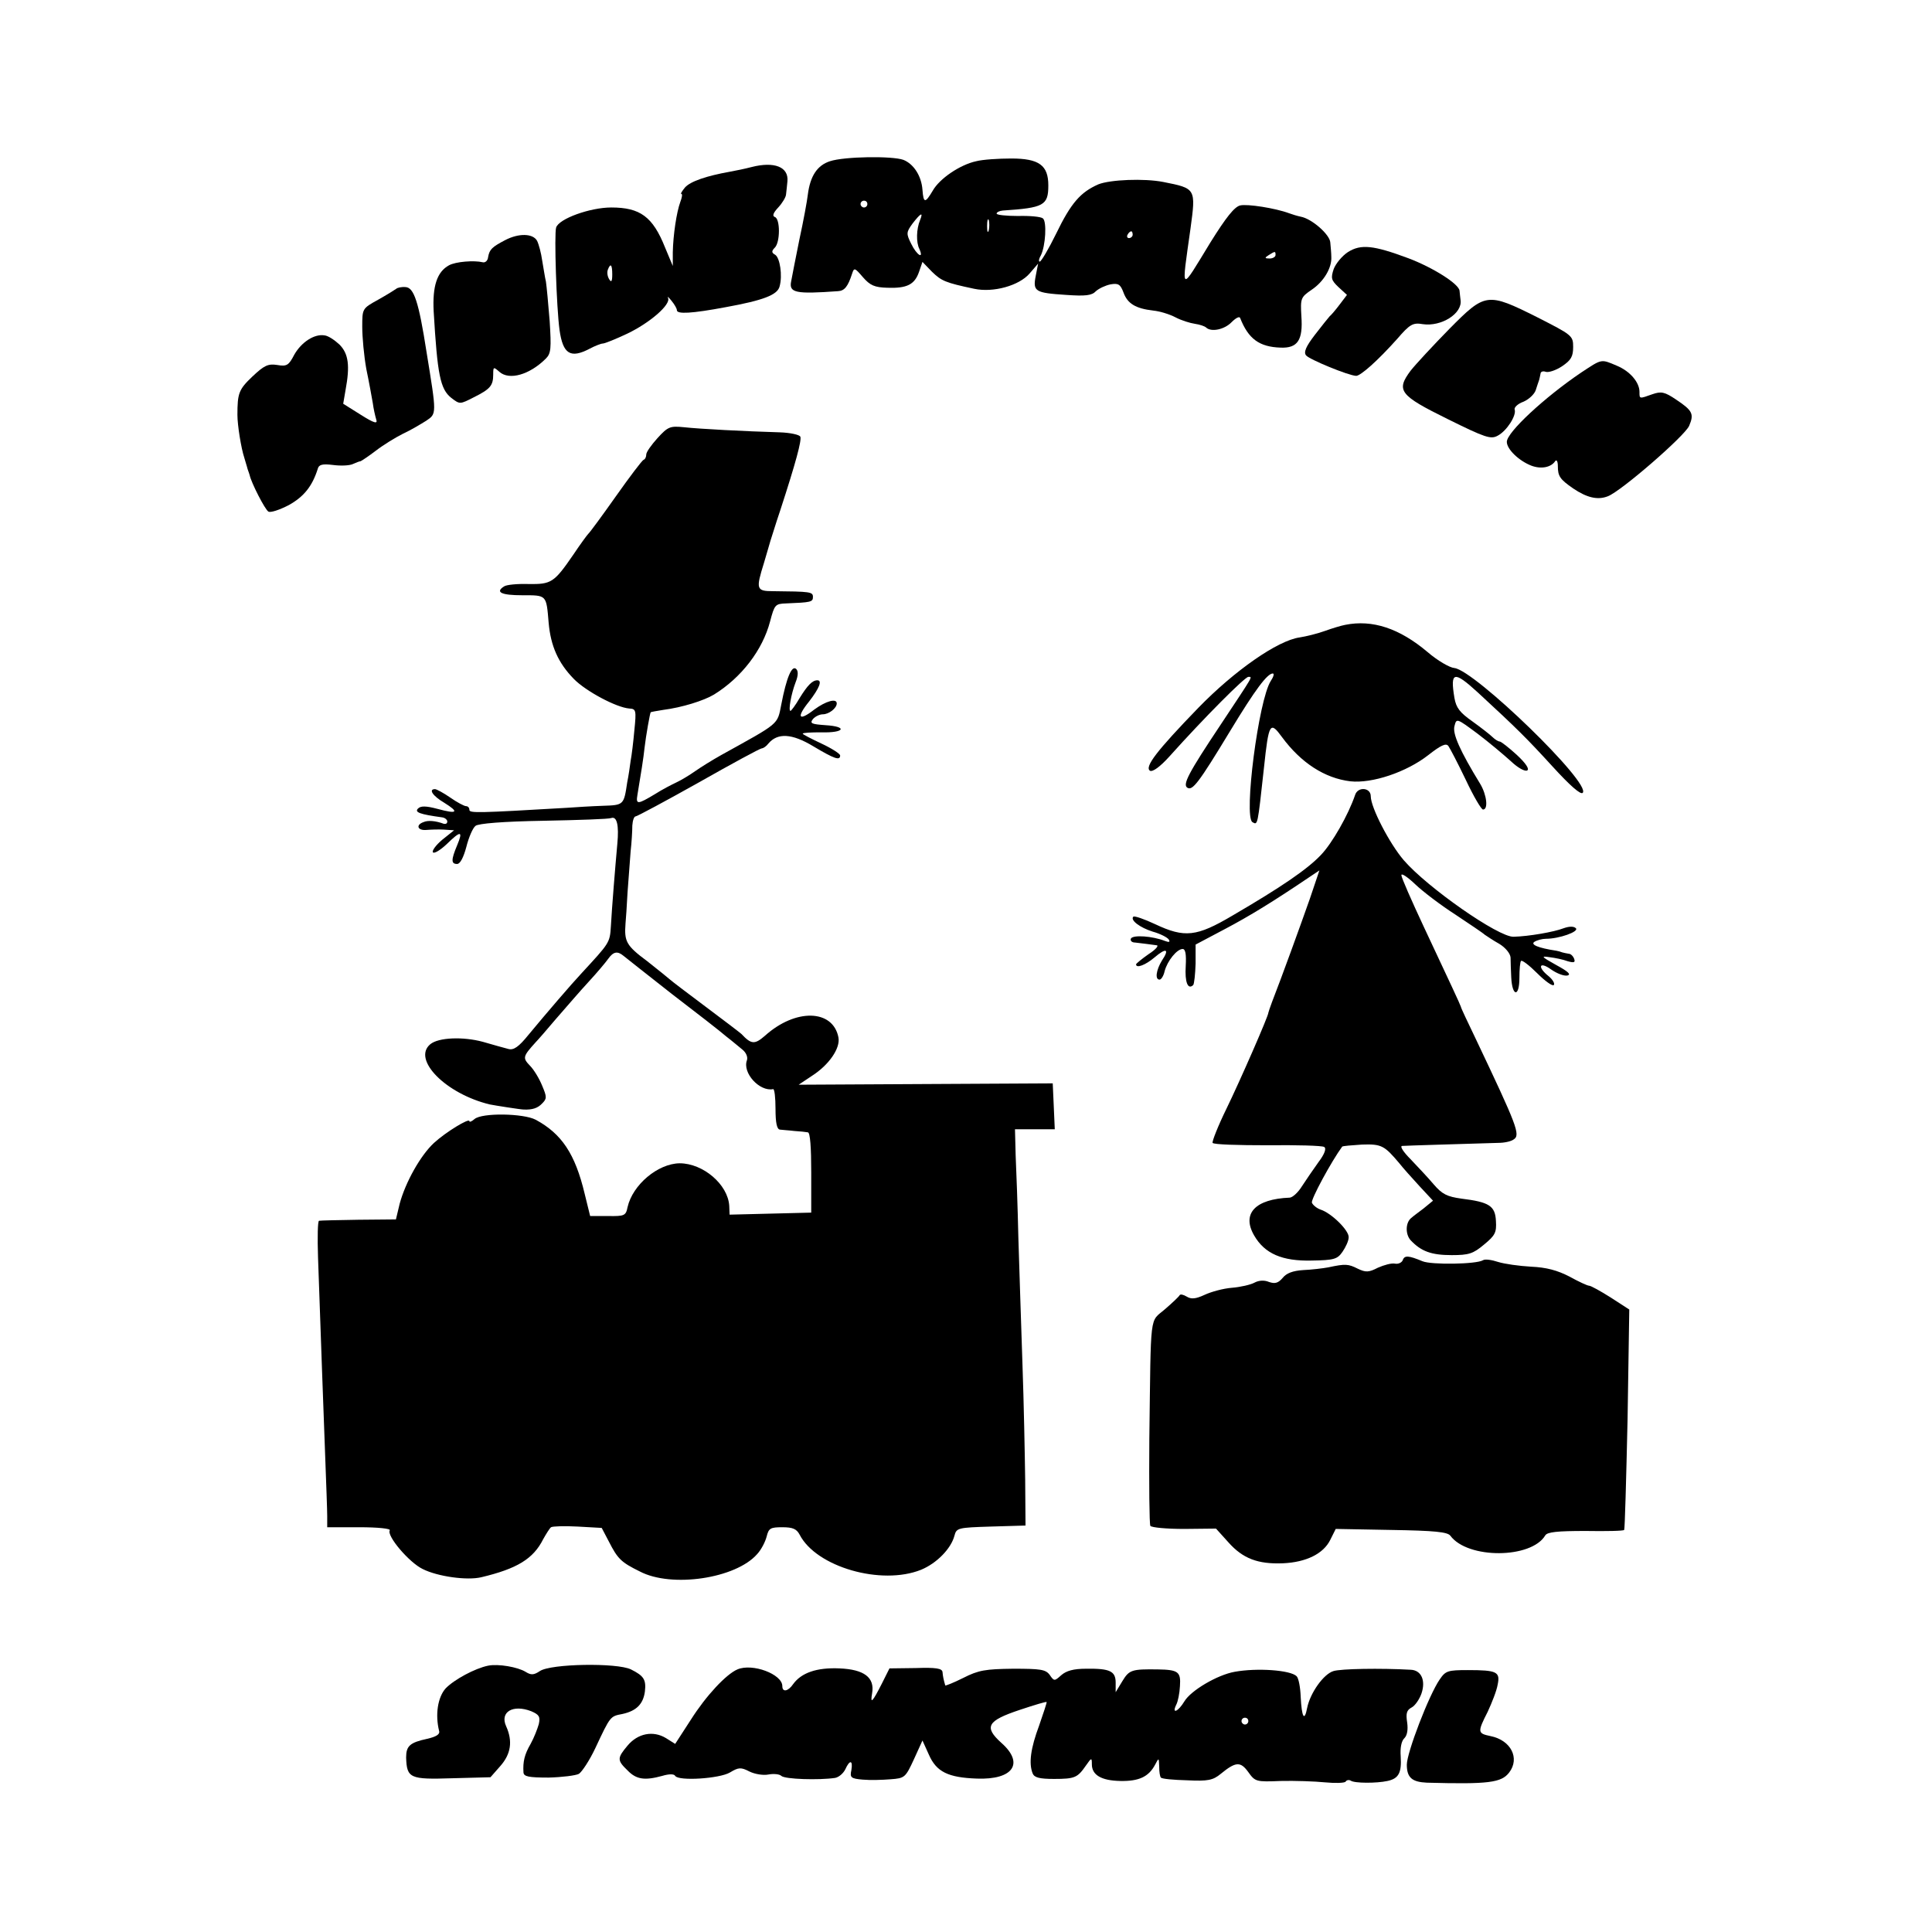 <?xml version="1.0" standalone="no"?>
<!DOCTYPE svg PUBLIC "-//W3C//DTD SVG 20010904//EN"
 "http://www.w3.org/TR/2001/REC-SVG-20010904/DTD/svg10.dtd">
<svg version="1.0" xmlns="http://www.w3.org/2000/svg"
 width="568pt" height="568pt" viewBox="0 0 568 568"
 preserveAspectRatio="xMidYMid meet">
<g transform="translate(0,568) scale(0.1,-0.1)"
fill="#000000" stroke="none">
<path d="M2440 5206 c-37 -12 -58 -43 -65 -98 -2 -18 -13 -78 -25 -133 -11
-55 -22 -110 -24 -122 -7 -34 13 -38 138 -29 19 1 29 14 41 51 6 19 8 18 32
-10 21 -24 34 -30 72 -31 57 -2 80 9 93 47 l10 29 28 -29 c28 -27 39 -32 124
-50 56 -12 132 9 163 45 l25 29 -7 -36 c-9 -46 -2 -50 89 -56 57 -4 76 -2 88
11 9 8 28 17 43 20 23 4 29 0 38 -24 12 -33 36 -47 87 -53 20 -2 49 -11 66
-20 17 -9 43 -17 57 -19 14 -2 29 -7 33 -11 15 -14 54 -6 75 16 12 12 23 18
25 12 24 -61 56 -85 119 -87 50 -2 66 22 61 92 -3 53 -2 56 30 78 36 24 60 65
58 97 0 11 -2 30 -3 42 -1 23 -54 70 -87 76 -10 2 -26 7 -34 10 -40 15 -123
28 -144 23 -17 -4 -42 -36 -87 -108 -91 -149 -86 -153 -59 40 16 118 16 118
-80 137 -56 11 -156 7 -191 -7 -52 -23 -80 -54 -124 -145 -22 -45 -44 -82 -48
-82 -4 -1 -3 8 3 18 14 28 18 100 6 109 -6 5 -39 8 -73 7 -35 0 -63 3 -63 7 0
4 8 8 18 9 121 8 134 15 134 74 0 59 -27 79 -109 79 -37 0 -84 -3 -103 -8 -47
-10 -108 -51 -128 -87 -22 -37 -27 -37 -30 3 -3 41 -26 76 -56 88 -33 12 -174
10 -216 -4z m110 -126 c0 -5 -4 -10 -10 -10 -5 0 -10 5 -10 10 0 6 5 10 10 10
6 0 10 -4 10 -10z m155 -47 c-11 -26 -12 -66 -2 -85 14 -32 -8 -18 -24 15 -15
30 -15 34 4 60 24 31 32 35 22 10z m202 -30 c-3 -10 -5 -4 -5 12 0 17 2 24 5
18 2 -7 2 -21 0 -30z m423 -13 c0 -5 -5 -10 -11 -10 -5 0 -7 5 -4 10 3 6 8 10
11 10 2 0 4 -4 4 -10z m420 -60 c0 -5 -8 -10 -17 -10 -15 0 -16 2 -3 10 19 12
20 12 20 0z"/>
<path d="M2210 5189 c-19 -5 -48 -11 -65 -14 -67 -12 -115 -28 -131 -46 -9
-11 -14 -19 -11 -19 4 0 2 -11 -3 -24 -11 -30 -21 -97 -22 -148 l0 -40 -23 55
c-36 90 -73 117 -158 117 -62 0 -154 -33 -162 -59 -6 -19 1 -235 10 -301 10
-71 32 -85 89 -55 15 8 33 15 38 15 6 0 38 13 72 29 67 32 129 86 120 105 -3
6 2 2 10 -8 9 -11 16 -23 16 -28 0 -12 43 -10 144 9 110 20 152 36 158 61 9
32 1 84 -13 93 -11 6 -11 11 -1 21 16 16 16 85 0 90 -8 3 -5 12 10 28 12 13
23 31 23 39 1 9 3 26 4 38 4 42 -38 59 -105 42z m-410 -316 c0 -21 -3 -24 -9
-14 -5 8 -7 20 -4 28 8 21 13 15 13 -14z"/>
<path d="M1485 4974 c-38 -20 -46 -27 -50 -50 -1 -11 -9 -17 -16 -15 -25 6
-79 2 -99 -9 -35 -19 -49 -61 -45 -136 11 -185 19 -228 52 -254 25 -19 25 -19
66 2 48 24 57 34 57 67 0 23 1 23 18 8 29 -26 89 -9 137 39 15 15 16 30 11
110 -4 51 -9 103 -11 116 -3 12 -7 40 -11 62 -3 22 -10 48 -15 58 -12 22 -54
23 -94 2z"/>
<path d="M3963 4939 c-17 -11 -36 -34 -42 -50 -9 -27 -7 -33 14 -53 l25 -23
-22 -29 c-12 -16 -25 -31 -29 -34 -3 -3 -22 -27 -43 -54 -27 -35 -34 -52 -26
-61 10 -12 124 -59 147 -60 13 0 63 44 121 109 37 43 46 48 75 43 54 -8 117
31 111 71 -1 6 -2 19 -3 27 -1 20 -79 69 -151 96 -102 38 -139 42 -177 18z"/>
<path d="M1165 4831 c-4 -3 -28 -18 -53 -32 -47 -26 -47 -26 -47 -80 0 -30 5
-85 12 -124 8 -38 16 -83 19 -100 2 -16 7 -38 10 -48 5 -14 -5 -12 -46 14
l-51 32 7 41 c13 70 9 106 -18 133 -14 13 -33 26 -44 27 -30 5 -68 -20 -89
-57 -16 -31 -22 -35 -50 -30 -27 4 -38 -1 -73 -34 -40 -38 -44 -49 -44 -113 0
-30 11 -98 20 -125 3 -11 7 -23 8 -27 1 -5 3 -10 4 -13 1 -3 3 -8 4 -12 5 -23
45 -101 55 -107 6 -4 33 5 60 19 45 25 69 56 85 106 3 13 13 16 45 12 23 -3
49 -2 59 3 9 4 19 8 22 8 3 1 24 15 45 31 22 17 58 39 80 50 22 10 52 28 68
38 31 21 31 18 1 202 -23 148 -37 190 -62 191 -12 1 -24 -2 -27 -5z"/>
<path d="M4261 4713 c-48 -49 -99 -104 -114 -123 -43 -58 -33 -72 109 -142
111 -55 127 -60 147 -49 27 14 56 60 50 77 -2 6 9 17 26 23 16 7 32 22 36 34
4 12 8 25 10 30 1 4 3 12 4 18 0 6 7 9 15 6 8 -3 30 4 48 16 27 18 33 29 33
57 0 33 -3 35 -105 87 -148 74 -153 73 -259 -34z"/>
<path d="M4649 4585 c-108 -73 -219 -176 -219 -204 0 -22 36 -56 72 -70 29
-11 58 -5 70 13 4 6 8 0 8 -14 0 -30 6 -39 45 -66 40 -27 72 -35 102 -23 38
14 226 177 239 207 15 35 10 45 -38 77 -34 23 -44 25 -70 16 -39 -14 -38 -14
-38 7 0 28 -28 61 -67 77 -47 20 -43 20 -104 -20z"/>
<path d="M1933 4392 c-18 -20 -33 -41 -33 -48 0 -7 -3 -14 -8 -16 -4 -1 -41
-50 -82 -108 -41 -58 -77 -107 -81 -110 -3 -3 -23 -30 -43 -60 -57 -83 -65
-88 -132 -87 -33 1 -65 -2 -72 -7 -27 -17 -8 -26 53 -26 73 0 71 2 78 -81 6
-68 28 -118 74 -165 35 -36 125 -84 163 -87 20 -1 21 -5 15 -64 -3 -34 -8 -75
-11 -90 -2 -15 -6 -44 -10 -63 -10 -67 -10 -67 -72 -69 -31 -1 -79 -4 -107 -6
-258 -15 -285 -16 -285 -6 0 6 -4 11 -10 11 -5 0 -26 11 -46 25 -20 14 -41 25
-45 25 -20 0 -7 -20 27 -40 45 -28 39 -34 -20 -18 -34 9 -49 9 -57 1 -11 -11
5 -17 71 -26 8 -1 15 -7 15 -12 0 -6 -4 -8 -10 -7 -24 9 -47 11 -60 5 -23 -8
-18 -25 8 -23 12 1 36 2 52 1 l30 -2 -35 -28 c-19 -16 -31 -33 -27 -37 4 -4
22 7 40 24 42 41 49 40 31 -3 -18 -43 -18 -55 0 -55 9 0 19 20 27 50 7 28 19
56 27 62 8 7 81 13 200 15 103 2 192 5 199 8 17 6 23 -22 18 -75 -6 -66 -16
-188 -19 -243 -3 -49 -4 -49 -86 -138 -30 -32 -103 -117 -156 -181 -29 -36
-44 -46 -59 -42 -11 3 -45 12 -75 21 -59 16 -131 13 -155 -7 -54 -45 46 -146
175 -177 15 -3 91 -15 100 -15 25 -1 41 4 54 18 14 14 14 19 0 52 -8 20 -24
47 -36 59 -22 23 -21 27 17 69 6 6 33 37 60 69 28 32 70 81 95 108 25 27 51
58 58 68 15 21 27 24 45 9 7 -6 71 -56 142 -112 72 -55 144 -111 160 -125 17
-13 38 -31 48 -39 11 -9 16 -22 13 -31 -14 -37 37 -93 77 -85 4 1 7 -25 7 -58
0 -41 4 -60 13 -61 6 -1 26 -2 42 -4 17 -1 35 -3 40 -4 7 0 10 -45 10 -118 l0
-118 -120 -3 -120 -3 -1 26 c-4 63 -77 125 -146 125 -64 -1 -138 -63 -153
-129 -5 -25 -9 -27 -58 -26 l-52 0 -16 65 c-28 118 -68 177 -144 218 -36 19
-158 21 -180 2 -8 -7 -15 -10 -15 -6 0 10 -69 -32 -104 -64 -40 -37 -84 -116
-101 -179 l-11 -46 -110 -1 c-60 -1 -112 -2 -116 -3 -4 0 -5 -49 -3 -108 9
-260 16 -448 21 -583 3 -80 6 -160 6 -177 l0 -33 95 0 c54 0 92 -4 89 -9 -10
-16 57 -95 97 -114 44 -22 130 -34 172 -24 105 25 153 54 182 112 9 16 19 32
23 35 5 3 40 4 78 2 l71 -4 21 -40 c26 -51 36 -61 91 -88 93 -49 282 -21 345
51 12 13 24 36 28 52 6 24 11 27 46 27 31 0 42 -5 51 -22 49 -95 240 -150 357
-103 46 19 88 62 98 100 6 23 10 24 107 27 l102 3 -1 135 c-1 74 -4 227 -8
340 -4 113 -9 279 -12 370 -2 91 -6 200 -8 243 l-2 77 58 0 59 0 -3 68 -3 67
-374 -2 -373 -2 39 26 c50 32 84 81 78 113 -16 83 -126 86 -216 5 -30 -26 -40
-26 -69 5 -3 3 -50 39 -105 80 -55 41 -102 77 -105 80 -3 3 -33 27 -67 54 -62
46 -68 58 -64 111 1 11 4 52 6 92 3 39 7 93 9 120 3 26 5 60 5 76 1 15 5 27
10 27 4 0 88 45 186 100 97 55 180 100 185 100 4 0 13 6 19 14 27 32 69 30
132 -8 62 -37 79 -43 79 -27 0 5 -25 21 -55 35 -30 14 -55 27 -55 29 0 3 25 4
55 4 68 -2 78 17 12 21 -41 3 -47 5 -37 18 7 8 20 14 29 14 18 0 41 18 41 32
0 16 -32 7 -66 -18 -46 -36 -54 -24 -15 24 30 39 39 62 24 62 -15 0 -29 -15
-52 -52 -12 -21 -25 -38 -27 -38 -7 0 2 50 15 84 8 20 8 33 2 39 -13 13 -29
-26 -44 -104 -12 -61 -4 -53 -177 -149 -25 -14 -59 -35 -76 -47 -17 -12 -42
-27 -55 -33 -13 -6 -42 -21 -64 -35 -50 -30 -56 -31 -51 -2 10 60 18 109 21
139 4 35 16 102 18 104 1 1 18 4 37 7 55 7 119 27 149 45 81 50 143 131 165
215 13 49 15 52 47 53 73 3 79 4 79 19 0 15 -7 16 -117 17 -50 0 -51 6 -27 83
8 28 17 57 19 65 3 8 15 49 29 90 46 141 63 205 59 216 -2 6 -30 12 -61 13
-103 3 -236 10 -281 15 -41 4 -47 2 -78 -32z"/>
<path d="M3955 3843 c-11 -2 -38 -10 -60 -18 -22 -8 -55 -16 -74 -19 -65 -9
-192 -98 -298 -207 -122 -126 -159 -174 -142 -185 8 -4 30 12 57 42 103 115
222 234 232 234 13 0 17 8 -81 -140 -96 -144 -113 -177 -98 -186 15 -9 33 14
125 166 75 124 110 170 126 170 5 0 2 -10 -6 -22 -36 -56 -80 -398 -54 -415
16 -9 15 -13 34 160 14 132 18 138 53 90 56 -76 126 -121 201 -130 64 -7 165
27 229 77 37 29 52 36 59 27 5 -7 28 -51 51 -99 23 -49 46 -88 51 -88 16 0 11
43 -8 75 -60 98 -82 148 -76 170 6 24 6 24 68 -22 33 -25 77 -62 98 -81 20
-19 41 -31 48 -27 7 4 -4 21 -31 46 -23 21 -46 39 -50 39 -4 0 -14 6 -21 13
-7 7 -34 28 -59 46 -37 26 -48 40 -53 69 -13 78 -2 81 69 16 117 -108 144
-135 219 -217 52 -57 83 -84 89 -78 27 27 -317 360 -377 367 -14 1 -50 22 -79
47 -83 70 -162 96 -242 80z"/>
<path d="M3984 3343 c-20 -59 -68 -143 -101 -177 -40 -42 -116 -94 -260 -178
-105 -62 -140 -66 -227 -25 -32 15 -61 25 -64 22 -10 -10 19 -32 57 -44 22 -6
43 -17 47 -23 5 -8 1 -9 -12 -4 -36 14 -92 18 -99 7 -3 -6 2 -12 12 -12 10 -1
25 -3 33 -4 8 -1 22 -3 30 -4 8 0 -1 -12 -23 -26 -20 -14 -37 -28 -37 -30 0
-13 28 -2 54 20 35 30 45 25 22 -9 -17 -28 -21 -56 -7 -56 5 0 12 11 15 25 8
30 36 65 53 65 8 0 11 -15 9 -50 -3 -47 6 -71 22 -56 3 4 6 32 7 63 l0 56 85
45 c74 39 144 82 252 155 l27 18 -28 -83 c-27 -77 -84 -234 -111 -303 -6 -16
-11 -31 -11 -32 1 -8 -84 -202 -123 -282 -25 -51 -43 -97 -41 -101 3 -5 75 -7
161 -7 86 1 161 -1 167 -5 7 -4 2 -20 -17 -45 -15 -21 -37 -53 -48 -70 -11
-18 -27 -33 -36 -34 -102 -4 -142 -47 -105 -111 31 -54 83 -76 169 -74 66 1
76 4 91 26 9 13 18 32 18 42 2 20 -51 72 -83 82 -11 4 -22 13 -25 20 -4 9 58
123 89 165 2 2 28 4 58 6 58 2 66 -3 110 -55 10 -13 37 -43 59 -67 l40 -43
-28 -23 c-16 -12 -32 -24 -35 -27 -18 -13 -19 -48 -3 -66 31 -33 61 -44 121
-44 50 0 63 4 95 31 33 27 37 36 35 69 -2 45 -20 56 -101 66 -43 6 -57 13 -82
42 -16 19 -47 52 -68 74 -21 21 -32 38 -25 39 11 1 185 6 283 9 17 0 37 4 45
10 21 13 10 40 -111 295 -24 50 -44 92 -44 95 -2 7 -32 71 -109 235 -36 77
-66 145 -66 152 0 7 19 -6 41 -27 23 -22 76 -62 118 -89 42 -28 81 -54 86 -59
6 -4 25 -17 43 -27 18 -11 32 -28 33 -40 0 -11 1 -38 2 -59 3 -57 24 -58 24
-1 0 25 2 48 5 50 3 3 24 -13 47 -36 23 -23 45 -39 49 -35 4 4 -3 16 -15 26
-34 27 -28 45 7 20 17 -12 38 -20 48 -18 12 3 2 12 -33 31 -43 24 -46 27 -20
23 17 -2 41 -7 54 -12 18 -5 23 -4 19 7 -3 8 -10 15 -16 15 -7 1 -15 3 -19 4
-5 2 -12 4 -18 5 -53 8 -76 18 -64 26 8 5 23 9 34 9 39 0 98 21 88 31 -6 6
-19 6 -36 0 -28 -11 -103 -24 -147 -25 -44 -2 -254 145 -323 225 -42 49 -97
155 -97 188 0 26 -38 29 -46 4z"/>
<path d="M4124 1975 c-3 -7 -13 -12 -23 -10 -10 2 -32 -4 -50 -12 -27 -14 -36
-14 -59 -3 -28 14 -36 15 -87 4 -16 -3 -50 -7 -74 -8 -30 -2 -49 -9 -60 -23
-13 -15 -22 -18 -40 -12 -14 6 -30 5 -43 -2 -11 -6 -41 -13 -66 -15 -26 -2
-62 -12 -81 -21 -26 -12 -39 -13 -52 -5 -10 6 -19 8 -21 4 -2 -4 -21 -22 -43
-41 -46 -40 -41 -1 -46 -381 -1 -135 0 -250 3 -256 4 -5 48 -9 100 -9 l93 1
37 -41 c42 -47 86 -64 160 -61 68 3 119 28 139 69 l16 32 163 -3 c128 -2 166
-6 174 -17 51 -69 238 -68 279 1 6 10 36 13 118 13 60 -1 112 0 114 3 2 2 6
149 10 326 l5 322 -54 35 c-30 19 -59 35 -64 35 -5 0 -31 12 -58 27 -35 18
-67 27 -113 29 -35 2 -78 8 -97 14 -18 6 -38 9 -44 5 -19 -12 -152 -14 -178
-3 -41 17 -53 18 -58 3z"/>
<path d="M1435 783 c-39 -8 -100 -41 -125 -67 -23 -26 -31 -77 -19 -125 3 -10
-9 -17 -35 -23 -51 -11 -62 -21 -62 -55 2 -61 11 -65 135 -61 l113 3 29 33
c31 35 37 73 17 117 -19 42 20 65 74 44 23 -10 27 -16 22 -38 -4 -14 -14 -40
-24 -58 -18 -31 -23 -52 -21 -84 1 -12 15 -15 74 -15 39 1 80 6 89 11 9 6 31
39 48 75 45 96 44 94 80 101 41 9 61 29 66 66 4 35 -3 46 -41 65 -41 20 -236
17 -268 -5 -18 -12 -26 -12 -42 -2 -23 14 -80 24 -110 18z"/>
<path d="M2168 772 c-33 -14 -92 -77 -137 -148 l-46 -71 -27 17 c-38 23 -83
14 -113 -22 -31 -37 -31 -43 0 -73 26 -27 51 -30 102 -16 20 6 35 6 38 0 10
-16 131 -8 161 10 25 15 32 16 57 3 16 -8 41 -12 56 -9 16 3 33 1 38 -4 10
-10 111 -13 158 -6 11 2 24 13 30 25 13 29 23 28 18 -2 -5 -22 -1 -25 33 -28
22 -2 58 -1 82 1 42 3 44 5 69 59 l25 55 19 -42 c22 -50 56 -67 141 -70 107
-4 140 45 72 105 -52 47 -42 65 54 97 42 14 78 25 79 23 1 -1 -9 -32 -22 -69
-25 -67 -31 -111 -19 -141 5 -12 20 -16 63 -16 62 0 69 4 94 40 16 23 17 23
17 3 0 -31 27 -48 84 -49 54 -1 83 12 102 48 11 21 11 21 12 -6 0 -15 2 -29 5
-32 3 -4 38 -7 77 -8 61 -3 76 0 99 19 44 36 58 37 81 5 20 -28 23 -29 95 -26
41 1 100 -1 130 -4 31 -3 58 -2 61 2 3 5 10 6 15 3 11 -8 76 -8 108 -1 33 7
42 24 39 72 -2 25 2 46 11 54 8 8 11 25 8 46 -4 26 -2 36 13 44 10 5 23 24 29
41 13 38 0 69 -32 70 -88 5 -206 3 -227 -4 -29 -9 -68 -64 -77 -108 -8 -42
-16 -28 -19 32 -1 28 -6 55 -12 61 -18 18 -116 25 -182 13 -51 -9 -129 -55
-148 -87 -18 -30 -38 -39 -24 -10 5 9 10 34 11 55 3 42 -5 48 -65 49 -76 1
-84 -1 -104 -34 l-20 -33 0 28 c0 34 -17 42 -87 41 -37 0 -58 -6 -73 -19 -20
-18 -21 -18 -34 1 -12 16 -27 18 -108 18 -80 -1 -101 -4 -146 -27 -28 -14 -53
-24 -53 -22 -5 17 -7 27 -8 39 -1 11 -19 14 -78 12 l-78 -1 -22 -44 c-28 -55
-35 -63 -29 -29 8 46 -23 70 -96 73 -67 3 -112 -13 -136 -46 -15 -22 -32 -25
-32 -6 0 35 -88 68 -132 49z m1502 -152 c0 -5 -4 -10 -10 -10 -5 0 -10 5 -10
10 0 6 5 10 10 10 6 0 10 -4 10 -10z"/>
<path d="M4233 743 c-32 -46 -97 -216 -97 -251 0 -38 15 -51 59 -53 182 -5
219 0 242 30 32 42 5 95 -55 107 -38 8 -39 11 -8 72 12 26 26 61 29 79 8 38
-2 43 -88 43 -58 0 -65 -2 -82 -27z"/>
</g>
</svg>
